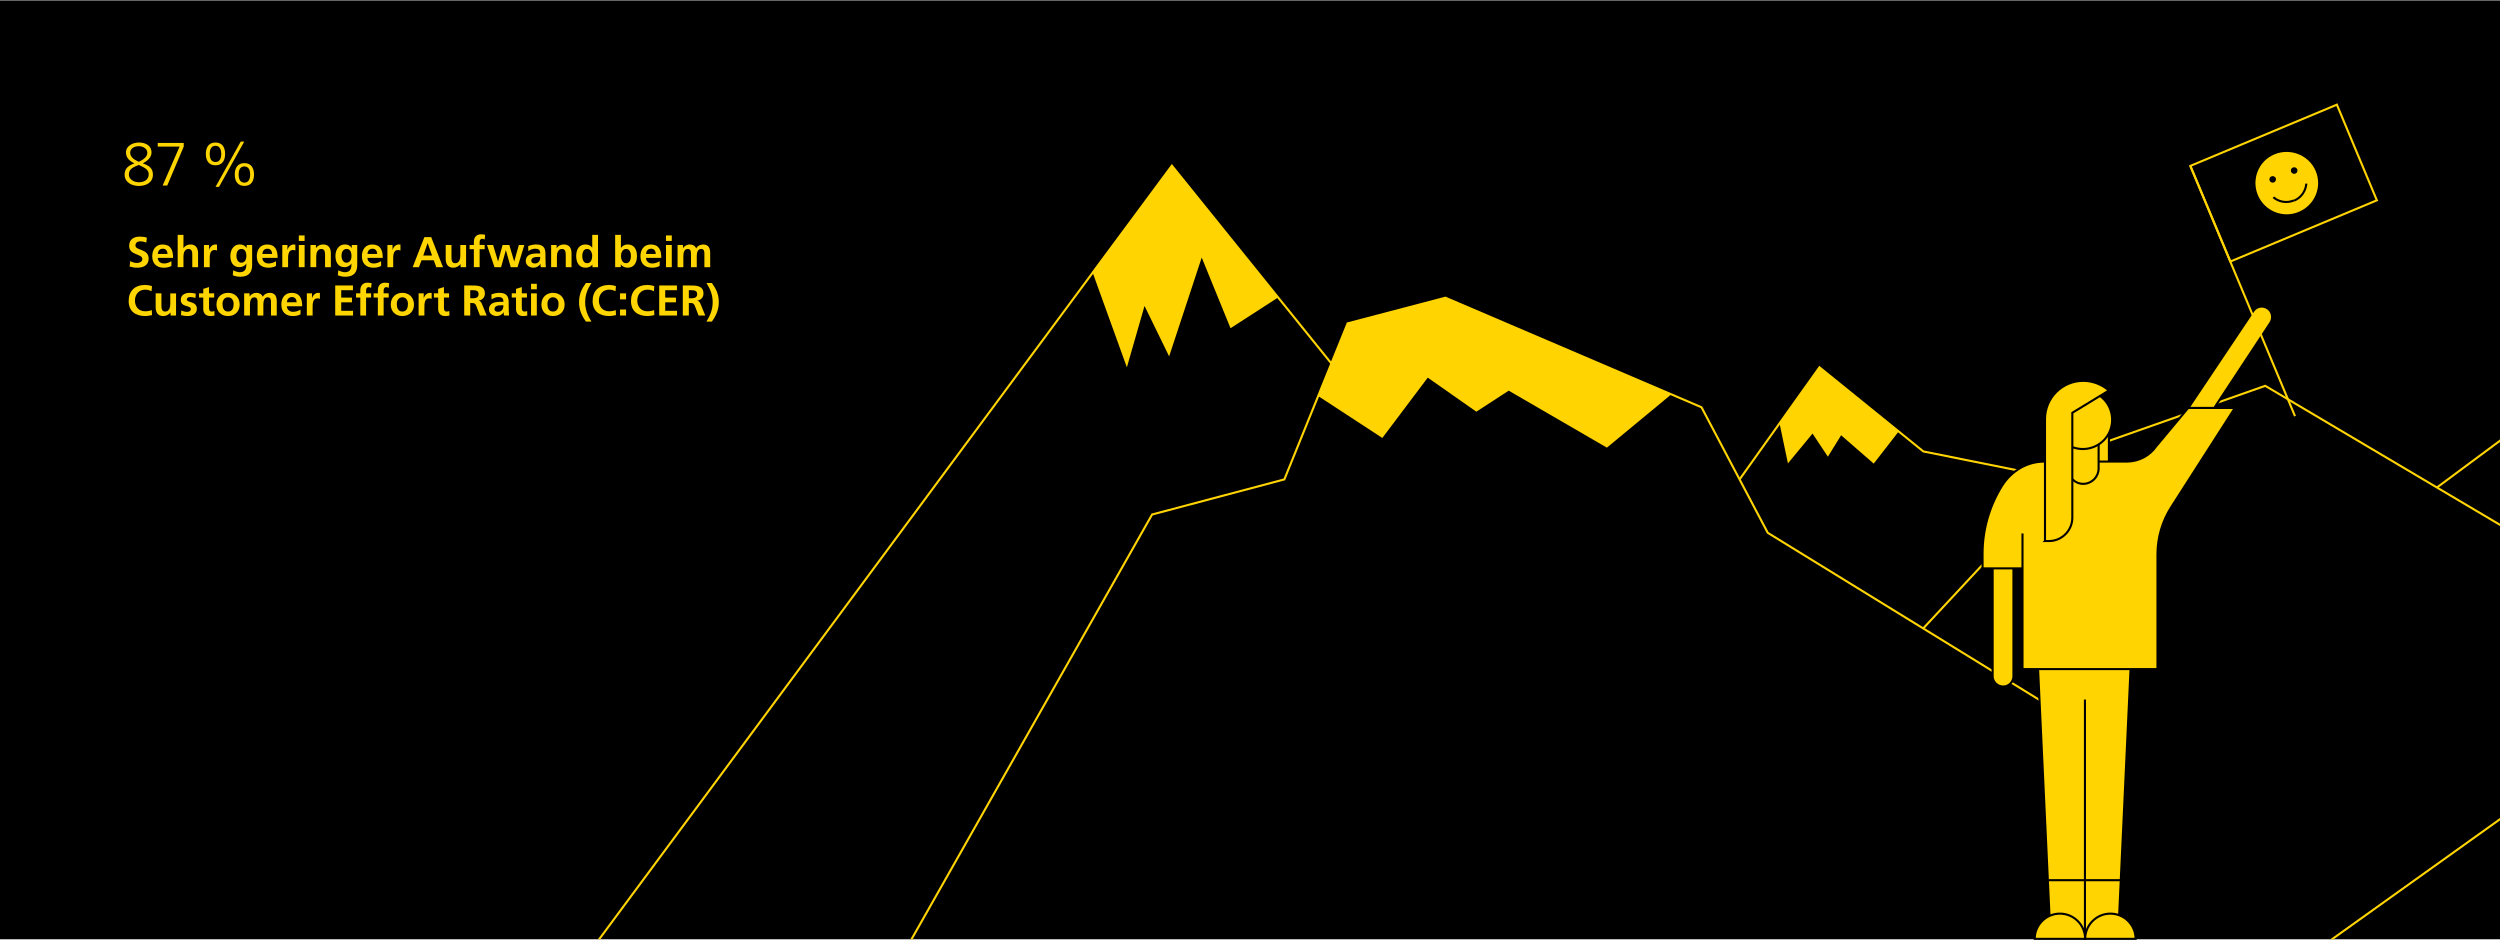 <?xml version="1.0" encoding="UTF-8"?>
<svg id="Ebene_1" xmlns="http://www.w3.org/2000/svg" version="1.1" xmlns:xlink="http://www.w3.org/1999/xlink" viewBox="0 0 1189 447">
  <!-- Generator: Adobe Illustrator 29.3.1, SVG Export Plug-In . SVG Version: 2.1.0 Build 151)  -->
  <defs>
    <style>
      .st0 {
        stroke: #000;
      }

      .st0, .st1, .st2, .st3 {
        fill: none;
      }

      .st0, .st3 {
        stroke-miterlimit: 10;
      }

      .st2 {
        stroke-miterlimit: 10;
        stroke-width: 1px;
      }

      .st2, .st3 {
        stroke: #ffd400;
      }

      .st4 {
        clip-path: url(#clippath-1);
      }

      .st5 {
        fill: #ffd400;
      }

      .st6 {
        fill: #ffd500;
      }

      .st7 {
        clip-path: url(#clippath);
      }
    </style>
    <clipPath id="clippath">
      <rect class="st1" y=".2" width="1189" height="446.5"/>
    </clipPath>
    <clipPath id="clippath-1">
      <rect class="st1" x="213.94" y="78" width="1667.2" height="464.4"/>
    </clipPath>
  </defs>
  <g id="Ebene_11" data-name="Ebene_1">
    <rect y=".2" width="1189" height="446.5"/>
    <g class="st7">
      <g id="Gruppe_maskieren_1">
        <g id="Gruppe_255">
          <path id="Pfad_271" class="st3" d="M382.54,536.7l165.4-292,62.9-16.7,30.1-74.2,46.5-12.2,121.8,52.1,31.5,59.7,154.6,95.1"/>
          <path id="Pfad_272" class="st3" d="M914.74,298.8l80.5-86.4,82.1-28.9,117.7,69.7,15.1,121.3-128.6,91.9"/>
          <path id="Pfad_273" class="st3" d="M827.34,228l38-53.3,49.4,40,66.1,13.3"/>
          <path id="Pfad_274" class="st3" d="M1158.94,231.9l77.1-57.2,34.2-52.2,108.8,97.9,38.3-41.1,167.3,203,130.5,32.1"/>
          <path id="Pfad_275" class="st5" d="M794.94,187.5l-30.7,25.4-46.7-27.1-15.4,10-23.1-16.2-21.6,28.7-30.6-20,14-34.6,46.5-12.2,107.6,46h0Z"/>
          <path id="Pfad_280" class="st5" d="M846.34,201.3l4,19.1,11.7-14.2,7.3,11,6.3-10.2,15.5,13.5,11.8-15.2-37.6-30.4-19,26.4h0Z"/>
          <g id="Gruppe_253">
            <g class="st4">
              <g id="Gruppe_252">
                <path id="Pfad_282" class="st3" d="M645.64,188.3l-88.3-109.5-343,463.3"/>
              </g>
            </g>
          </g>
          <path id="Pfad_283" class="st5" d="M519.54,129.3l16.4,45.4,8.4-29.2,11.7,24,15.5-47,13.7,33.6,22.6-14.6-50.5-62.7-37.8,50.5h0Z"/>
        </g>
      </g>
    </g>
    <g id="Gruppe_281">
      <path id="Pfad_377" class="st5" d="M1003,202.22v29.9l-10.3-2.2v-20.2l10.3-7.5Z"/>
      <path id="Pfad_378" class="st0" d="M1003,202.22v29.9l-10.3-2.2v-20.2l10.3-7.5Z"/>
      <g id="Gruppe_280">
        <g id="Gruppe_279">
          <path id="Pfad_379" class="st5" d="M947.7,266.02v55.6c0,2.7,2.3,4.9,5,4.9s4.9-2.2,4.9-4.9v-55.6h-9.9Z"/>
          <path id="Pfad_380" class="st0" d="M947.7,266.02v55.6c0,2.7,2.3,4.9,5,4.9s4.9-2.2,4.9-4.9v-55.6h-9.9Z"/>
          <path id="Pfad_381" class="st5" d="M1013.4,315.92l-5.9,127.4h-32.4l-5.9-127.4h44.2Z"/>
          <path id="Pfad_382" class="st0" d="M1013.4,315.92l-5.9,127.4h-32.4l-5.9-127.4h44.2Z"/>
          <path id="Pfad_383" class="st5" d="M961.9,253.72v64.5h64.2v-54.6c0-8,2.3-15.8,6.6-22.5l30.2-47.1h-22.2l-15.2,18.2c-3.1,4.5-8.2,7.2-13.7,7.3h-39.6c-8,0-15.5,4.3-20.1,11.6-6,9.7-9.2,20.8-9.2,32.2v7h18.8"/>
          <path id="Pfad_384" class="st0" d="M961.9,253.72v64.5h64.2v-54.6c0-8,2.3-15.8,6.6-22.5l30.2-47.1h-22.2l-15.2,18.2c-3.1,4.5-8.2,7.2-13.7,7.3h-39.6c-8,0-15.5,4.3-20.1,11.6-6,9.7-9.2,20.8-9.2,32.2v7h18.8"/>
          <line id="Linie_122" class="st0" x1="991.6" y1="332.72" x2="991.6" y2="443.22"/>
          <path id="Pfad_385" class="st5" d="M991.7,446.52c0-6.6-5.4-12-12-12s-12,5.4-12,12h24Z"/>
          <path id="Pfad_386" class="st0" d="M991.7,446.52c0-6.6-5.4-12-12-12s-12,5.4-12,12h24Z"/>
          <path id="Pfad_387" class="st5" d="M991.7,446.52c0-6.6,5.4-12,12-12s12,5.4,12,12h-24Z"/>
          <path id="Pfad_388" class="st0" d="M991.7,446.52c0-6.6,5.4-12,12-12s12,5.4,12,12h-24Z"/>
          <line id="Linie_123" class="st0" x1="973.2" y1="418.62" x2="1009.3" y2="418.62"/>
          <path id="Pfad_389" class="st5" d="M998.1,211.02v11.8c0,4-3.3,7.3-7.3,7.3s-7.3-3.3-7.3-7.3v-11.8"/>
          <path id="Pfad_390" class="st0" d="M998.1,211.02v11.8c0,4-3.3,7.3-7.3,7.3s-7.3-3.3-7.3-7.3v-11.8"/>
          <path id="Pfad_391" class="st5" d="M977.1,196.12c-1.9,7.4,2.5,15.1,10,17,7.4,1.9,15.1-2.5,17-10,1.9-7.4-2.5-15.1-10-17"/>
          <path id="Pfad_392" class="st0" d="M977.1,196.12c-1.9,7.4,2.5,15.1,10,17,7.4,1.9,15.1-2.5,17-10,1.9-7.4-2.5-15.1-10-17"/>
          <path id="Pfad_393" class="st5" d="M1071.6,148.02l-30.8,46h12.3l26.7-40.5c1.5-2.3.9-5.4-1.4-6.9-2.3-1.5-5.3-.9-6.8,1.4h0"/>
          <path id="Pfad_394" class="st0" d="M1071.6,148.02l-30.8,46h12.3l26.7-40.5c1.5-2.3.9-5.4-1.4-6.9-2.3-1.5-5.3-.9-6.8,1.4h0Z"/>
          <path id="Pfad_395" class="st5" d="M972.6,257.32v-58c0-10.1,8.2-18.2,18.2-18.2,4.5,0,8.8,1.7,12.2,4.6l-17.4,10.6v49.9c0,6.1-5,11.1-11.1,11.1h-1.9Z"/>
          <path id="Pfad_396" class="st0" d="M972.6,257.32v-58c0-10.1,8.2-18.2,18.2-18.2,4.5,0,8.8,1.7,12.2,4.6l-17.4,10.6v49.9c0,6.1-5,11.1-11.1,11.1h-1.9Z"/>
          <rect id="Rechteck_186" x="1048.34" y="62.43" width="75.5" height="49.3" transform="translate(50.41 425.51) rotate(-22.68)"/>
          <rect id="Rechteck_187" class="st2" x="1048.34" y="62.43" width="75.5" height="49.3" transform="translate(50.41 425.51) rotate(-22.68)"/>
          <line id="Linie_124" class="st3" x1="1041.7" y1="78.92" x2="1091.5" y2="197.92"/>
          <path id="Pfad_397" class="st5" d="M1073.4,93.02c-3.3-7.9.4-16.9,8.2-20.1s16.9.4,20.2,8.2c3.3,7.8-.4,16.8-8.3,20.1-7.8,3.3-16.8-.4-20.1-8.2h0"/>
          <path id="Pfad_398" class="st0" d="M1073.4,93.02c-3.3-7.9.4-16.9,8.2-20.1s16.9.4,20.2,8.2c3.3,7.8-.4,16.8-8.3,20.1-7.8,3.3-16.8-.4-20.1-8.2h0Z"/>
          <path id="Pfad_399" class="st5" d="M1096.9,87.32c-.3,3.6-2.5,6.7-5.8,8.1"/>
          <path id="Pfad_400" class="st0" d="M1096.9,87.32c-.3,3.6-2.5,6.7-5.8,8.1"/>
          <path id="Pfad_401" class="st5" d="M1081.2,93.82c2.7,2.3,6.5,2.9,9.8,1.5"/>
          <path id="Pfad_402" class="st0" d="M1081.2,93.82c2.7,2.3,6.5,2.9,9.8,1.5"/>
          <path id="Pfad_403" d="M1090.1,81.52c-.2-.5,0-1.2.6-1.4.5-.2,1.2,0,1.4.6.2.5,0,1.2-.6,1.4-.6.2-1.2-.1-1.4-.6"/>
          <path id="Pfad_404" class="st0" d="M1090.1,81.52c-.2-.5,0-1.2.6-1.4.5-.2,1.2,0,1.4.6.2.5,0,1.2-.6,1.4-.6.2-1.2-.1-1.4-.6Z"/>
          <path id="Pfad_405" d="M1081.9,84.92c-.2-.5-.8-.8-1.4-.6s-.8.8-.6,1.4c.2.5.8.8,1.4.6.5-.3.8-.9.6-1.4"/>
          <path id="Pfad_406" class="st0" d="M1081.9,84.92c-.2-.5-.8-.8-1.4-.6s-.8.8-.6,1.4c.2.5.8.8,1.4.6.5-.3.8-.9.6-1.4Z"/>
        </g>
      </g>
    </g>
  </g>
  <g>
    <path class="st6" d="M66.01,67.78c3.16,0,6.06,1.42,6.06,4.73,0,2.5-2.23,4.15-4.15,5.19,2.76.99,4.81,2.15,4.81,5.34,0,3.97-3.48,5.4-6.73,5.4s-6.73-1.68-6.73-5.4c0-3.1,2.03-4.38,4.67-5.34-2.09-.99-4.03-2.52-4.03-5.19,0-3.39,3.63-4.73,6.09-4.73ZM66.01,78.45c-2.35.96-4.73,1.77-4.73,4.58,0,2.26,2.41,3.66,4.73,3.66s4.73-1.04,4.73-3.83c0-2.55-2.87-3.45-4.73-4.41ZM66.01,76.97c1.83-.9,4.06-2.2,4.06-4.29s-2.18-3.16-4.06-3.16c-2.12,0-4.09,1.04-4.09,3.16,0,2.32,2.44,3.48,4.09,4.29Z"/>
    <path class="st6" d="M85.4,69.72h-10.38v-1.74h12.36v1.74l-7.83,18.51h-2.2l8.06-18.51Z"/>
    <path class="st6" d="M102.48,67.78c3.22,0,4.58,2.32,4.58,5.42s-1.36,5.42-4.58,5.42-4.58-2.32-4.58-5.42,1.36-5.42,4.58-5.42ZM102.48,77.06c2.18,0,2.76-2.06,2.76-3.86s-.58-3.86-2.76-3.86-2.76,2.06-2.76,3.86.58,3.86,2.76,3.86ZM114.49,67.34h1.68l-11.98,21.52h-1.68l11.98-21.52ZM116.23,77.58c3.22,0,4.58,2.32,4.58,5.42s-1.36,5.42-4.58,5.42-4.58-2.32-4.58-5.42,1.36-5.42,4.58-5.42ZM116.23,86.87c2.18,0,2.76-2.06,2.76-3.86s-.58-3.86-2.76-3.86-2.76,2.06-2.76,3.86.58,3.86,2.76,3.86Z"/>
  </g>
  <g>
    <path class="st6" d="M69.58,115.39c-.9-.39-1.91-.61-2.91-.61s-2.25.43-2.25,1.99c0,2.48,6.27,1.43,6.27,6.23,0,3.14-2.48,4.32-5.37,4.32-1.56,0-2.25-.21-3.67-.55l.27-2.58c.98.53,2.11.88,3.24.88s2.54-.55,2.54-1.84c0-2.73-6.27-1.6-6.27-6.33,0-3.2,2.48-4.37,5-4.37,1.23,0,2.38.16,3.42.51l-.27,2.36Z"/>
    <path class="st6" d="M81.54,126.48c-1,.55-2.15.84-3.63.84-3.48,0-5.51-2.01-5.51-5.47,0-3.05,1.62-5.57,4.9-5.57,3.91,0,5.02,2.68,5.02,6.37h-7.3c.12,1.7,1.31,2.66,3.01,2.66,1.33,0,2.48-.49,3.5-1.07v2.23ZM79.69,120.76c-.08-1.33-.7-2.48-2.23-2.48s-2.32,1.07-2.44,2.48h4.67Z"/>
    <path class="st6" d="M84.5,111.7h2.75v6.25h.04c.7-1.02,1.89-1.68,3.32-1.68,2.5,0,3.59,1.76,3.59,4.14v6.66h-2.75v-5.64c0-1.29-.02-3.03-1.78-3.03-1.99,0-2.42,2.15-2.42,3.5v5.16h-2.75v-15.37Z"/>
    <path class="st6" d="M96.99,116.52h2.44v2.4h.04c.12-.98,1.25-2.64,2.89-2.64.27,0,.55,0,.84.08v2.77c-.25-.14-.74-.23-1.23-.23-2.23,0-2.23,2.79-2.23,4.3v3.87h-2.75v-10.55Z"/>
    <path class="st6" d="M119.92,116.52v9.53c0,2.87-1.15,5.57-5.57,5.57-1.09,0-2.34-.16-3.65-.72l.23-2.34c.84.45,2.21.92,3.07.92,3.03,0,3.18-2.27,3.18-4.1h-.04c-.51.9-1.74,1.68-3.28,1.68-3.11,0-4.3-2.5-4.3-5.33,0-2.54,1.31-5.47,4.47-5.47,1.39,0,2.48.47,3.24,1.68h.04v-1.43h2.62ZM117.17,121.68c0-1.8-.7-3.28-2.29-3.28-1.86,0-2.46,1.72-2.46,3.34,0,1.43.76,3.2,2.34,3.2,1.72,0,2.42-1.5,2.42-3.26Z"/>
    <path class="st6" d="M131.27,126.48c-1,.55-2.15.84-3.63.84-3.48,0-5.51-2.01-5.51-5.47,0-3.05,1.62-5.57,4.9-5.57,3.91,0,5.02,2.68,5.02,6.37h-7.3c.12,1.7,1.31,2.66,3.01,2.66,1.33,0,2.48-.49,3.5-1.07v2.23ZM129.43,120.76c-.08-1.33-.7-2.48-2.23-2.48s-2.32,1.07-2.44,2.48h4.67Z"/>
    <path class="st6" d="M134.26,116.52h2.44v2.4h.04c.12-.98,1.25-2.64,2.89-2.64.27,0,.55,0,.84.08v2.77c-.25-.14-.74-.23-1.23-.23-2.23,0-2.23,2.79-2.23,4.3v3.87h-2.75v-10.55Z"/>
    <path class="st6" d="M142.12,111.97h2.75v2.62h-2.75v-2.62ZM142.12,116.52h2.75v10.55h-2.75v-10.55Z"/>
    <path class="st6" d="M147.66,116.52h2.6v1.43h.04c.86-1.21,2.03-1.68,3.46-1.68,2.5,0,3.59,1.76,3.59,4.14v6.66h-2.75v-5.64c0-1.29-.02-3.03-1.78-3.03-1.99,0-2.42,2.15-2.42,3.5v5.16h-2.75v-10.55Z"/>
    <path class="st6" d="M169.9,116.52v9.53c0,2.87-1.15,5.57-5.57,5.57-1.09,0-2.34-.16-3.65-.72l.23-2.34c.84.45,2.21.92,3.07.92,3.03,0,3.18-2.27,3.18-4.1h-.04c-.51.9-1.74,1.68-3.28,1.68-3.11,0-4.3-2.5-4.3-5.33,0-2.54,1.31-5.47,4.47-5.47,1.39,0,2.48.47,3.24,1.68h.04v-1.43h2.62ZM167.16,121.68c0-1.8-.7-3.28-2.29-3.28-1.86,0-2.46,1.72-2.46,3.34,0,1.43.76,3.2,2.34,3.2,1.72,0,2.42-1.5,2.42-3.26Z"/>
    <path class="st6" d="M181.26,126.48c-1,.55-2.15.84-3.63.84-3.48,0-5.51-2.01-5.51-5.47,0-3.05,1.62-5.57,4.9-5.57,3.91,0,5.02,2.68,5.02,6.37h-7.3c.12,1.7,1.31,2.66,3.01,2.66,1.33,0,2.48-.49,3.5-1.07v2.23ZM179.41,120.76c-.08-1.33-.7-2.48-2.23-2.48s-2.32,1.07-2.44,2.48h4.67Z"/>
    <path class="st6" d="M184.25,116.52h2.44v2.4h.04c.12-.98,1.25-2.64,2.89-2.64.27,0,.55,0,.84.08v2.77c-.25-.14-.74-.23-1.23-.23-2.23,0-2.23,2.79-2.23,4.3v3.87h-2.75v-10.55Z"/>
    <path class="st6" d="M201.83,112.77h3.24l5.62,14.3h-3.18l-1.23-3.28h-5.8l-1.25,3.28h-2.97l5.57-14.3ZM203.41,115.63h-.04l-2.07,5.9h4.18l-2.07-5.9Z"/>
    <path class="st6" d="M221.66,127.07h-2.6v-1.43h-.04c-.84,1.02-2.03,1.68-3.46,1.68-2.5,0-3.59-1.76-3.59-4.14v-6.66h2.75v5.64c0,1.29.02,3.03,1.78,3.03,1.99,0,2.42-2.15,2.42-3.5v-5.16h2.75v10.55Z"/>
    <path class="st6" d="M225.37,118.52h-2.03v-2.01h2.03v-1.48c0-2.11,1.19-3.59,3.36-3.59.7,0,1.48.1,2.01.23l-.23,2.27c-.25-.14-.59-.37-1.19-.37-.92,0-1.21.8-1.21,1.62v1.31h2.4v2.01h-2.4v8.55h-2.75v-8.55Z"/>
    <path class="st6" d="M231.61,116.52h2.91l2.34,7.81h.04l2.13-7.81h3.2l2.3,7.81h.04l2.19-7.81h2.62l-3.24,10.55h-3.24l-2.29-8.05h-.04l-2.25,8.05h-3.14l-3.57-10.55Z"/>
    <path class="st6" d="M251.21,117.07c1.07-.49,2.5-.8,3.67-.8,3.22,0,4.55,1.33,4.55,4.45v1.35c0,1.07.02,1.86.04,2.64.02.8.06,1.54.12,2.36h-2.42c-.1-.55-.1-1.25-.12-1.58h-.04c-.64,1.17-2.01,1.82-3.26,1.82-1.86,0-3.69-1.13-3.69-3.14,0-1.58.76-2.5,1.8-3.01,1.05-.51,2.4-.61,3.55-.61h1.52c0-1.7-.76-2.27-2.38-2.27-1.17,0-2.34.45-3.26,1.15l-.08-2.36ZM254.43,125.31c.84,0,1.5-.37,1.93-.94.45-.59.57-1.35.57-2.17h-1.19c-1.23,0-3.05.21-3.05,1.82,0,.9.76,1.29,1.74,1.29Z"/>
    <path class="st6" d="M262.13,116.52h2.6v1.43h.04c.86-1.21,2.03-1.68,3.46-1.68,2.5,0,3.59,1.76,3.59,4.14v6.66h-2.75v-5.64c0-1.29-.02-3.03-1.78-3.03-1.99,0-2.42,2.15-2.42,3.5v5.16h-2.75v-10.55Z"/>
    <path class="st6" d="M281.75,125.88h-.04c-.82,1.02-1.95,1.43-3.24,1.43-3.24,0-4.43-2.66-4.43-5.55s1.19-5.49,4.43-5.49c1.37,0,2.34.47,3.16,1.48h.04v-6.05h2.75v15.37h-2.66v-1.19ZM279.23,125.18c1.82,0,2.42-1.93,2.42-3.42s-.7-3.36-2.46-3.36-2.27,1.95-2.27,3.36.51,3.42,2.32,3.42Z"/>
    <path class="st6" d="M292.56,111.7h2.75v6.17h.04c.76-1,1.72-1.6,3.16-1.6,3.24,0,4.43,2.58,4.43,5.49s-1.19,5.55-4.43,5.55c-1.17,0-2.44-.41-3.24-1.54h-.04v1.29h-2.66v-15.37ZM297.75,125.18c1.8,0,2.32-1.97,2.32-3.42s-.49-3.36-2.27-3.36-2.46,1.89-2.46,3.36.59,3.42,2.42,3.42Z"/>
    <path class="st6" d="M313.74,126.48c-1,.55-2.15.84-3.63.84-3.48,0-5.51-2.01-5.51-5.47,0-3.05,1.62-5.57,4.9-5.57,3.91,0,5.02,2.68,5.02,6.37h-7.3c.12,1.7,1.31,2.66,3.01,2.66,1.33,0,2.48-.49,3.5-1.07v2.23ZM311.9,120.76c-.08-1.33-.7-2.48-2.23-2.48s-2.32,1.07-2.44,2.48h4.67Z"/>
    <path class="st6" d="M316.75,111.97h2.75v2.62h-2.75v-2.62ZM316.75,116.52h2.75v10.55h-2.75v-10.55Z"/>
    <path class="st6" d="M322.27,116.52h2.56v1.48h.04c.86-1.29,2.11-1.72,3.14-1.72,1.48,0,2.52.55,3.11,1.87.64-1.27,2.01-1.87,3.3-1.87,2.6,0,3.34,1.78,3.34,4.14v6.66h-2.75v-6.29c0-.98,0-2.38-1.58-2.38-1.82,0-2.05,2.17-2.05,3.55v5.12h-2.75v-6.29c0-.98,0-2.38-1.58-2.38-1.82,0-2.05,2.17-2.05,3.55v5.12h-2.75v-10.55Z"/>
    <path class="st6" d="M72.3,149.86c-1.05.25-2.17.45-3.26.45-4.63,0-7.85-2.32-7.85-7.15s2.99-7.64,7.85-7.64c.94,0,2.19.18,3.24.59l-.21,2.42c-1.09-.61-2.07-.76-3.09-.76-2.95,0-4.8,2.25-4.8,5.18s1.8,5.1,4.86,5.1c1.13,0,2.46-.25,3.14-.59l.12,2.4Z"/>
    <path class="st6" d="M83.72,150.07h-2.6v-1.43h-.04c-.84,1.02-2.03,1.68-3.46,1.68-2.5,0-3.59-1.76-3.59-4.14v-6.66h2.75v5.64c0,1.29.02,3.03,1.78,3.03,1.99,0,2.42-2.15,2.42-3.5v-5.16h2.75v10.55Z"/>
    <path class="st6" d="M92.93,141.73c-.84-.29-1.45-.45-2.46-.45-.74,0-1.62.27-1.62,1.17,0,1.68,4.77.61,4.77,4.43,0,2.46-2.19,3.44-4.43,3.44-1.04,0-2.11-.18-3.11-.45l.16-2.25c.86.43,1.76.7,2.71.7.7,0,1.8-.27,1.8-1.29,0-2.07-4.77-.66-4.77-4.47,0-2.27,1.99-3.28,4.14-3.28,1.29,0,2.13.21,2.99.39l-.18,2.07Z"/>
    <path class="st6" d="M96.67,141.52h-2.03v-2.01h2.03v-2.11l2.75-.88v2.99h2.44v2.01h-2.44v4.92c0,.9.25,1.74,1.29,1.74.49,0,.96-.1,1.25-.29l.08,2.17c-.57.16-1.21.25-2.03.25-2.15,0-3.34-1.33-3.34-3.42v-5.37Z"/>
    <path class="st6" d="M108.46,139.27c3.14,0,5.53,2.11,5.53,5.59,0,3.03-2.03,5.45-5.53,5.45s-5.51-2.42-5.51-5.45c0-3.48,2.4-5.59,5.51-5.59ZM108.46,148.18c2.11,0,2.66-1.89,2.66-3.65,0-1.62-.86-3.14-2.66-3.14s-2.64,1.56-2.64,3.14c0,1.74.55,3.65,2.64,3.65Z"/>
    <path class="st6" d="M116.14,139.52h2.56v1.48h.04c.86-1.29,2.11-1.72,3.14-1.72,1.48,0,2.52.55,3.11,1.87.64-1.27,2.01-1.87,3.3-1.87,2.6,0,3.34,1.78,3.34,4.14v6.66h-2.75v-6.29c0-.98,0-2.38-1.58-2.38-1.82,0-2.05,2.17-2.05,3.55v5.12h-2.75v-6.29c0-.98,0-2.38-1.58-2.38-1.82,0-2.05,2.17-2.05,3.55v5.12h-2.75v-10.55Z"/>
    <path class="st6" d="M142.94,149.48c-1,.55-2.15.84-3.63.84-3.48,0-5.51-2.01-5.51-5.47,0-3.05,1.62-5.57,4.9-5.57,3.91,0,5.02,2.68,5.02,6.37h-7.3c.12,1.7,1.31,2.66,3.01,2.66,1.33,0,2.48-.49,3.5-1.07v2.23ZM141.1,143.76c-.08-1.33-.7-2.48-2.23-2.48s-2.32,1.07-2.44,2.48h4.67Z"/>
    <path class="st6" d="M145.93,139.52h2.44v2.4h.04c.12-.98,1.25-2.64,2.89-2.64.27,0,.55,0,.84.08v2.77c-.25-.14-.74-.23-1.23-.23-2.23,0-2.23,2.79-2.23,4.3v3.87h-2.75v-10.55Z"/>
    <path class="st6" d="M159.42,135.77h8.44v2.25h-5.57v3.52h5.1v2.25h-5.1v4.02h5.62v2.25h-8.48v-14.3Z"/>
    <path class="st6" d="M171.37,141.52h-2.03v-2.01h2.03v-1.48c0-2.11,1.19-3.59,3.36-3.59.7,0,1.48.1,2.01.23l-.23,2.27c-.25-.14-.59-.37-1.19-.37-.92,0-1.21.8-1.21,1.62v1.31h2.4v2.01h-2.4v8.55h-2.75v-8.55Z"/>
    <path class="st6" d="M179.72,141.52h-2.03v-2.01h2.03v-1.48c0-2.11,1.19-3.59,3.36-3.59.7,0,1.48.1,2.01.23l-.23,2.27c-.25-.14-.59-.37-1.19-.37-.92,0-1.21.8-1.21,1.62v1.31h2.4v2.01h-2.4v8.55h-2.75v-8.55Z"/>
    <path class="st6" d="M191.36,139.27c3.14,0,5.53,2.11,5.53,5.59,0,3.03-2.03,5.45-5.53,5.45s-5.51-2.42-5.51-5.45c0-3.48,2.4-5.59,5.51-5.59ZM191.36,148.18c2.11,0,2.66-1.89,2.66-3.65,0-1.62-.86-3.14-2.66-3.14s-2.64,1.56-2.64,3.14c0,1.74.55,3.65,2.64,3.65Z"/>
    <path class="st6" d="M199.09,139.52h2.44v2.4h.04c.12-.98,1.25-2.64,2.89-2.64.27,0,.55,0,.84.08v2.77c-.25-.14-.74-.23-1.23-.23-2.23,0-2.23,2.79-2.23,4.3v3.87h-2.75v-10.55Z"/>
    <path class="st6" d="M208.39,141.52h-2.03v-2.01h2.03v-2.11l2.75-.88v2.99h2.44v2.01h-2.44v4.92c0,.9.25,1.74,1.29,1.74.49,0,.96-.1,1.25-.29l.08,2.17c-.57.16-1.21.25-2.03.25-2.15,0-3.34-1.33-3.34-3.42v-5.37Z"/>
    <path class="st6" d="M220.78,135.77h3.09c3.07,0,6.74-.1,6.74,3.87,0,1.68-1.13,3.07-2.95,3.32v.04c.78.06,1.23.84,1.52,1.48l2.3,5.59h-3.2l-1.72-4.47c-.41-1.07-.78-1.48-1.99-1.48h-.92v5.94h-2.87v-14.3ZM223.65,141.87h.94c1.41,0,3.03-.2,3.03-1.99s-1.6-1.87-3.03-1.87h-.94v3.85Z"/>
    <path class="st6" d="M233.71,140.07c1.07-.49,2.5-.8,3.67-.8,3.22,0,4.55,1.33,4.55,4.45v1.35c0,1.07.02,1.86.04,2.64.02.8.06,1.54.12,2.36h-2.42c-.1-.55-.1-1.25-.12-1.58h-.04c-.64,1.17-2.01,1.82-3.26,1.82-1.86,0-3.69-1.13-3.69-3.14,0-1.58.76-2.5,1.8-3.01,1.05-.51,2.4-.61,3.55-.61h1.52c0-1.7-.76-2.27-2.38-2.27-1.17,0-2.34.45-3.26,1.15l-.08-2.36ZM236.92,148.31c.84,0,1.5-.37,1.93-.94.45-.59.57-1.35.57-2.17h-1.19c-1.23,0-3.05.21-3.05,1.82,0,.9.76,1.29,1.74,1.29Z"/>
    <path class="st6" d="M245.42,141.52h-2.03v-2.01h2.03v-2.11l2.75-.88v2.99h2.44v2.01h-2.44v4.92c0,.9.25,1.74,1.29,1.74.49,0,.96-.1,1.25-.29l.08,2.17c-.57.16-1.21.25-2.03.25-2.15,0-3.34-1.33-3.34-3.42v-5.37Z"/>
    <path class="st6" d="M252.56,134.97h2.75v2.62h-2.75v-2.62ZM252.56,139.52h2.75v10.55h-2.75v-10.55Z"/>
    <path class="st6" d="M263,139.27c3.14,0,5.53,2.11,5.53,5.59,0,3.03-2.03,5.45-5.53,5.45s-5.51-2.42-5.51-5.45c0-3.48,2.4-5.59,5.51-5.59ZM263,148.18c2.11,0,2.66-1.89,2.66-3.65,0-1.62-.86-3.14-2.66-3.14s-2.64,1.56-2.64,3.14c0,1.74.55,3.65,2.64,3.65Z"/>
    <path class="st6" d="M281.28,134.58c-1.76,2.81-2.97,5.39-2.97,9.18,0,3.5,1.21,6.39,2.97,9.18h-2.6c-2.05-2.79-3.28-5.68-3.28-9.18,0-3.79,1.23-6.37,3.28-9.18h2.6Z"/>
    <path class="st6" d="M292.96,149.86c-1.05.25-2.17.45-3.26.45-4.63,0-7.85-2.32-7.85-7.15s2.99-7.64,7.85-7.64c.94,0,2.19.18,3.24.59l-.21,2.42c-1.09-.61-2.07-.76-3.09-.76-2.95,0-4.8,2.25-4.8,5.18s1.8,5.1,4.86,5.1c1.13,0,2.46-.25,3.14-.59l.12,2.4Z"/>
    <path class="st6" d="M294.89,139.52h2.87v2.87h-2.87v-2.87ZM294.89,147.2h2.87v2.87h-2.87v-2.87Z"/>
    <path class="st6" d="M311.21,149.86c-1.05.25-2.17.45-3.26.45-4.63,0-7.85-2.32-7.85-7.15s2.99-7.64,7.85-7.64c.94,0,2.19.18,3.24.59l-.21,2.42c-1.09-.61-2.07-.76-3.09-.76-2.95,0-4.8,2.25-4.8,5.18s1.8,5.1,4.86,5.1c1.13,0,2.46-.25,3.14-.59l.12,2.4Z"/>
    <path class="st6" d="M313.51,135.77h8.44v2.25h-5.57v3.52h5.1v2.25h-5.1v4.02h5.62v2.25h-8.48v-14.3Z"/>
    <path class="st6" d="M324.74,135.77h3.09c3.07,0,6.74-.1,6.74,3.87,0,1.68-1.13,3.07-2.95,3.32v.04c.78.06,1.23.84,1.52,1.48l2.3,5.59h-3.2l-1.72-4.47c-.41-1.07-.78-1.48-1.99-1.48h-.92v5.94h-2.87v-14.3ZM327.61,141.87h.94c1.41,0,3.03-.2,3.03-1.99s-1.6-1.87-3.03-1.87h-.94v3.85Z"/>
    <path class="st6" d="M335.98,152.94c1.74-2.79,2.97-5.68,2.97-9.18,0-3.79-1.23-6.37-2.97-9.18h2.58c2.03,2.81,3.3,5.39,3.3,9.18,0,3.5-1.27,6.39-3.3,9.18h-2.58Z"/>
  </g>
</svg>